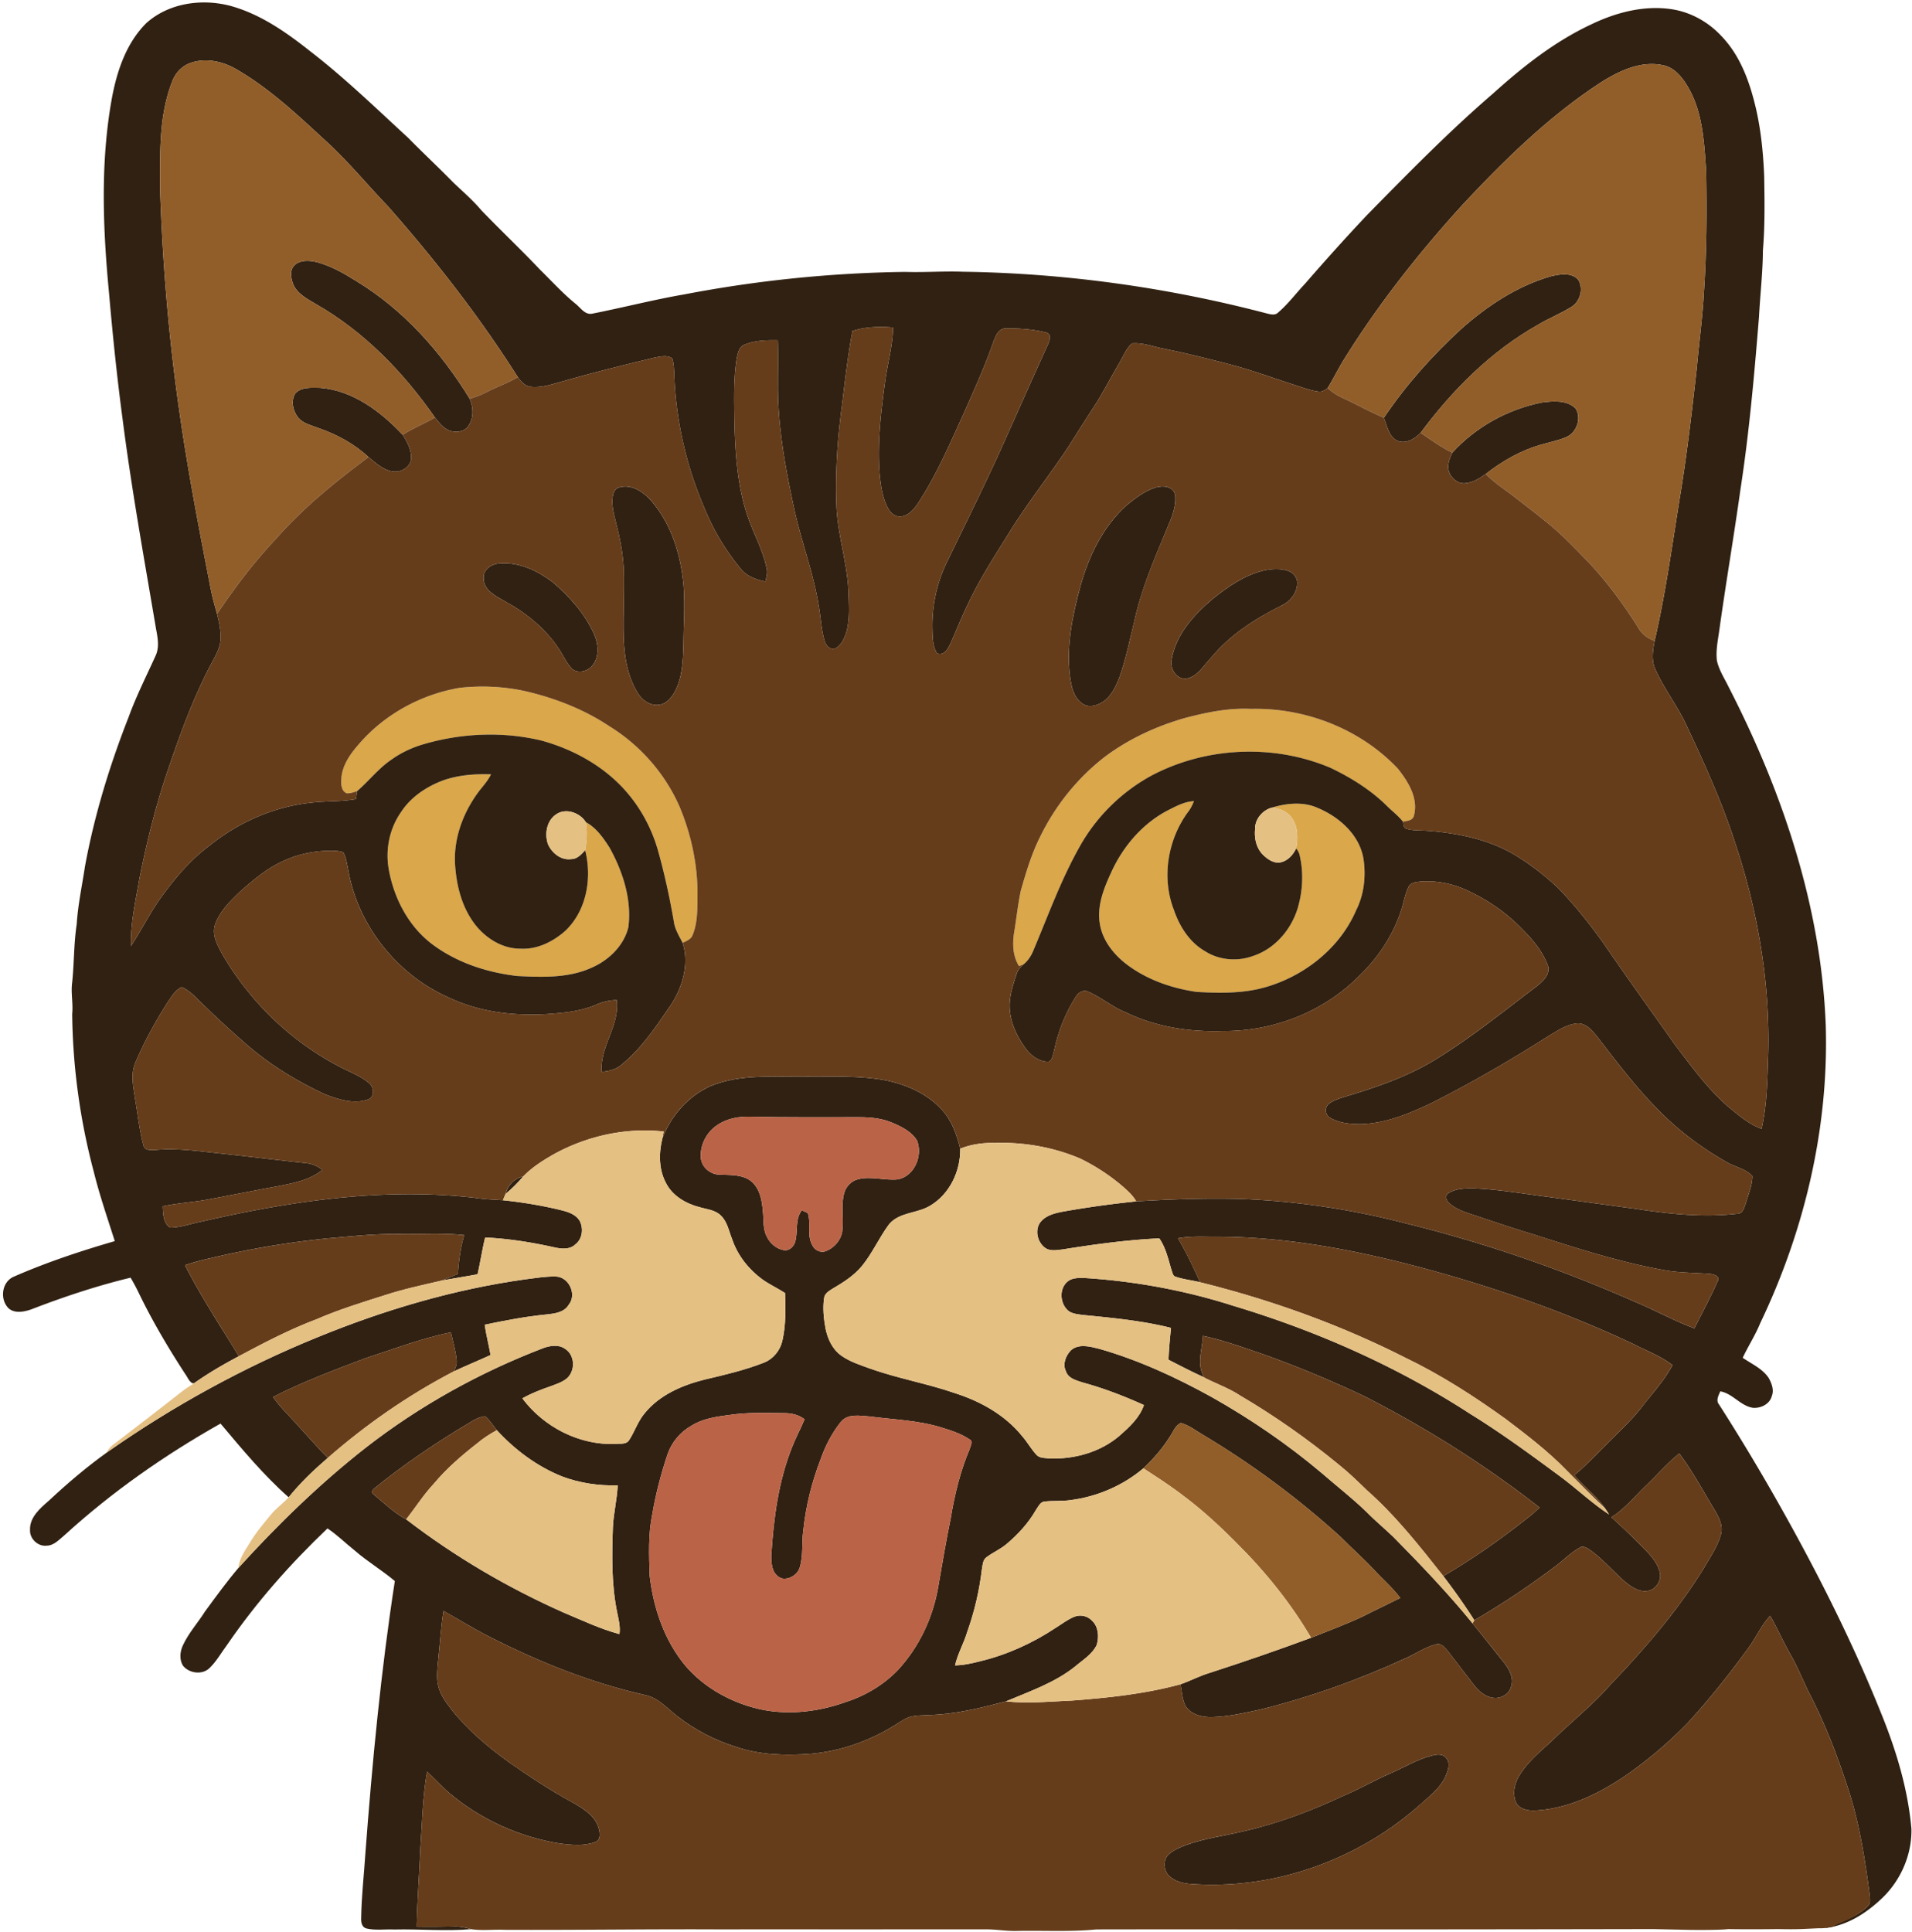 <svg width="1452" height="1467" fill="none" xmlns="http://www.w3.org/2000/svg"><path d="M272.787 564.787c19.426-22.44 46.973-37.44 76.16-42.44 16.68-1.88 33.72-1.067 50.12 2.546 22.6 5.28 44.613 13.814 63.96 26.774 23.373 14.506 42.333 36.106 53.24 61.4 9.04 21.733 13.893 45.346 13.4 68.92-.08 9.413-.054 19.186-3.694 28.026-1.186 3.307-4.72 4.534-7.573 5.987-2.36-4.653-5.147-9.173-6.36-14.32-3.093-18.187-6.933-36.267-11.867-54.067-4.386-16.346-12.2-31.733-23.093-44.706-16.787-20.187-40.72-33.614-65.813-40.52-28.787-6.907-59.267-5.76-87.72 2.213-9.16 2.493-17.974 6.373-25.747 11.88-10.093 6.667-17.507 16.427-26.587 24.28-2.493.84-5.066 1.68-7.733 1.667-4.467-1.64-4.507-7.16-4.24-11.107.6-10.333 6.96-19.027 13.547-26.533Zm628.146-19.814c16-4.146 32.44-7.453 49.067-6.653 41.24-1 83.19 15.24 111.6 45.413 7.77 9.787 15.59 22.347 12.24 35.347-.72 4.053-5.2 4.253-8.4 4.893-3.33-4.24-7.6-7.573-11.48-11.266-12.44-12.534-27.67-22.014-43.51-29.614-43.197-18.333-94.597-16.053-136.077 5.92-22.666 12.347-41.76 31.16-54.346 53.707-14.28 25.253-24.107 52.653-35.374 79.293-1.626 3.854-3.92 7.467-7.186 10.147-.894.373-2.667 1.133-3.56 1.52-4.84-7.733-5.12-17.12-3.68-25.88 1.693-10.467 2.84-21.04 5.013-31.427 3.987-13.986 8.147-28.026 14.733-41.053 11.574-23.773 28.627-44.947 49.64-61.027 18.32-13.586 39.4-23.2 61.32-29.32Z" fill="#DAA74A"/><path d="M336.52 592.613c11.627-4.093 24.107-5.013 36.347-4.586-2.067 4.213-5.067 7.84-8.04 11.44-12.307 15.8-20.214 35.653-19.294 55.88.894 16.76 5.16 34.013 15.787 47.373 8.227 10.2 20.573 17.773 33.973 17.693 12.707.707 24.867-5.373 34.134-13.68 16.106-15.373 20.32-40.093 14.933-61.093 1.32-7.04 1.693-14.267.48-21.36 7.973 4.307 13.347 12 18.107 19.467 10.093 18.24 16.92 39.36 14.24 60.386-3.414 14-14.907 25.08-27.854 30.694-17.68 8.066-37.56 7.24-56.493 6.333-22.373-2.6-44.64-9.707-63.027-22.987-19.04-13.586-30.693-35.68-34.64-58.4-2.573-14.933.68-30.733 9.427-43.146 7.44-11.44 19.307-19.294 31.92-24.014Zm552.52 21.667c5.547-2.827 11.32-5.613 17.667-5.907-1.174 2.96-2.614 5.84-4.614 8.374-15.386 21.093-20.12 49.906-10.533 74.413 4.293 12.48 11.8 24.373 23.467 31.093 10.653 6.84 24.386 8.067 36.24 3.787 16.293-5.187 28.666-19.307 33.893-35.32 4.227-13.507 5-28.16 1.667-41.96-.507-1.68-1.44-3.187-2.467-4.587 1.427-8.173 1.467-17.64-4.293-24.24-3.414-4.28-8.867-6.026-14.107-6.666 11.333-3.427 24.027-4.68 35.08.4 16.29 6.893 31.56 20.52 34.44 38.746 1.92 13.027.41 26.8-5.53 38.654-12.3 28.746-39.07 49.92-68.763 58.52-16.974 4.933-34.894 4.586-52.374 3.64-19.266-2.787-38.4-9.454-53.92-21.467-9.493-7.48-17.493-17.653-19.586-29.827-2.48-13.72 2.88-27.213 8.546-39.44 9.24-20.386 24.84-38.373 45.187-48.213Z" fill="#DAA74A"/><path d="M111.013 17.653C128.133 2.16 153.547-1.32 175.347 4.56c22.6 6.293 42.146 20.013 60.306 34.426 26.227 20.227 50 43.32 74.334 65.694 11.226 11.453 22.986 22.346 34.173 33.84 7.28 6.933 14.947 13.506 21.44 21.226 14.6 15.174 29.933 29.627 44.4 44.92 8.987 8.8 17.453 18.187 27.24 26.134 3.773 3.04 7.147 8.653 12.76 7.333 23.253-4.573 46.253-10.547 69.627-14.573a955.907 955.907 0 0 1 167.72-17.08c14.666.493 29.32-.68 43.986-.12 77.84 1.106 155.52 11.933 230.8 31.693 2.8.667 6.187 1.627 8.507-.733 7.667-6.547 13.68-14.76 20.6-22.054 15.48-17.84 31.24-35.413 47.48-52.56 30.85-31.373 61.68-62.88 95.04-91.613 22.56-20.333 46.72-39.493 74.37-52.44 18.79-9.107 40.1-14.76 61.06-11.693 14.58 2.146 28.09 9.653 38.08 20.44 14.68 15.2 21.8 35.76 26.44 55.946 3.74 16.64 5.36 33.654 6.05 50.654.28 18.68.6 37.386-.97 56.013-.11 16.92-2.1 33.72-2.98 50.6-3.56 43.88-7.41 87.787-14.13 131.333-4.93 35.267-10.96 70.36-15.88 105.64-1.07 7.987-2.93 16.04-1.95 24.134 1.62 7.253 5.82 13.56 9.02 20.173 40.77 79.413 70.05 166.347 73.61 256.12 2.47 78.173-16.04 156.333-49.72 226.707-3.71 9.15-9.15 17.43-13.32 26.35 6.8 4.68 14.93 8.18 19.68 15.25 2.29 4.11 4.28 9.21 2.37 13.87-1.54 6.08-8.3 9.3-14.17 8.88-9.59-1.4-15.44-10.9-24.92-12.52-1.29 3.17-3.52 6.85-.92 10.01 18.19 28.4 35.43 57.43 51.79 86.92 26.82 48.33 51.49 97.95 72.01 149.32 11.04 27.47 19.63 56.19 22.27 85.79.49 20-8.3 39.8-22.87 53.4-11.41 10.77-25.39 19.73-41.2 21.92-1.99-.23-3.95-.47-5.89-.72 13.17-2.24 26.82-6.08 36.7-15.6 2.47-2.11 1.78-5.6 1.62-8.43-3.47-26.32-7.48-52.72-15.52-78.09-8.28-25.71-17.78-51.15-30.31-75.12-4.84-9.87-8.92-20.12-14.4-29.67-5.55-9.55-9.84-19.76-15.43-29.28-7.01 7.55-10.97 17.23-17.22 25.35-14.12 19.42-29.16 38.22-45.36 55.98-14.31 14.7-30.03 28.07-46.87 39.79-20.56 13.99-43.96 25.49-69.2 26.71-5.27.22-11.72-.9-14.31-6.1-2.69-6.28-1.3-13.68 2-19.46 6.16-10.8 15.95-18.72 24.95-27.03 14.8-14.55 31.24-27.41 44.89-43.09 26.03-27.22 50.8-55.92 70.63-88.04 4.75-8.31 10.44-16.32 13.07-25.62 2.05-6.89-1.56-13.56-4.99-19.29-8.64-14.28-16.56-29.07-26.56-42.47-9.08 7.16-16.55 16.03-24.89 23.99-8.76 8.29-16.38 17.97-26.71 24.44 9.13 8.23 18.01 16.76 26.59 25.6 4.38 4.77 8.84 10.04 10.25 16.55 1.35 6.24-3.27 13.09-9.68 13.84-6.53.82-12.27-3.36-17.05-7.24-9.02-7.88-16.76-17.22-26.6-24.11-2.27-1.52-5.22-3.23-7.8-1.4-6.96 3.87-12.44 9.81-18.87 14.45-19.49 14.67-39.81 28.24-60.91 40.51-7.33-11.53-15.24-22.69-23.54-33.53 23.64-13.79 46-29.63 67.32-46.76 1.98-1.7 3.85-3.54 5.8-5.28-41.52-32.51-86.4-60.72-133.36-84.68-24.92-11.75-50.39-22.4-76.323-31.66-15.174-5.2-30.32-10.68-46.027-14.05-.44 10.41-5.08 21.79 1.053 31.37-.506-.17-1.52-.54-2.013-.72-8.507-3.92-16.813-8.22-25.133-12.5.306-8.1 1.053-16.14 1.893-24.18-21.96-5.53-44.613-7.61-67.093-9.837-4.267-.64-9.294-.893-12.24-4.493-5.04-5.627-5.347-15.64.626-20.72 3.854-3.36 9.32-2.88 14.067-2.787 37.947 2.48 75.613 9.427 111.853 21.027 63.467 19.07 124.717 46.17 180.347 82.32 23.64 14.59 46.04 31.08 68.37 47.57 12.46 9.28 23.76 20.08 36.78 28.6-1.08-1.64-2.11-3.28-3.24-4.84-6.42-9.5-16.03-16.16-23.18-25.05 8.94-7.21 16.66-15.72 24.86-23.72 8.96-9.27 18.65-17.89 26.53-28.15 7.97-10.34 17.01-20 23.15-31.64-8.63-6.69-18.92-10.58-28.58-15.5-51.18-24.297-104.86-43.07-159.53-57.844-50.88-13.746-103.133-23.84-156-24.186-10.493.173-21.067-.747-31.44 1.213 6.293 10.76 11.693 21.987 16.773 33.373-6.106-1.546-12.466-2.106-18.426-4.173-2.134-.44-2.387-2.787-3.054-4.453-2.56-8.4-4.36-17.347-9.466-24.694-24.574 1.16-49.027 4.48-73.334 8.387-4.4.467-9.44 1.56-13.333-1.16-5.547-4-7.8-12.333-4.413-18.387 3.946-6.186 11.626-7.986 18.373-9.253a777.972 777.972 0 0 1 55.2-7.68c26.787-1.64 53.64-2.56 80.48-1.813 41.733 1.693 83.27 7.92 123.69 18.413 59.94 14.68 118.48 34.893 174.91 59.827 15.09 6.253 29.41 14.32 44.76 19.99 5.87-11.75 12.25-23.297 17.48-35.337 2.79-4.28-2.92-5.907-6.2-6.053-11.44-.92-22.99-.747-34.31-2.854-33.92-6.093-66.78-16.72-99.53-27.226-13.21-3.934-26.25-8.387-39.33-12.707-8.23-2.947-17.26-4.853-24.04-10.68-2.12-1.707-3.87-5.533-1.18-7.533 5.71-3.92 13.04-3.92 19.72-3.907 18.76.787 37.28 4.067 55.88 6.427 22.68 3.066 45.35 6.213 68.03 9.266 25.09 3.867 50.68 6.52 76.03 3.574 4.42.133 5.3-4.814 6.56-8.04 1.89-6.747 4.9-13.4 4.97-20.494-5.12-5.786-13.4-6.96-19.83-10.853-19.58-11.147-37.78-24.92-53.37-41.227-16.32-16.773-30.48-35.44-44.72-53.96-3.79-4.586-8.32-10.133-14.85-9.973-8.2.6-15.19 5.52-22.07 9.573-28.84 18.374-58.47 35.56-89.01 50.96-17.06 8.12-35.14 15.667-54.32 15.92-7.71-.08-15.87-.8-22.6-4.853-3.67-1.96-4.24-7.8-1-10.387 3.72-3.026 8.49-4.24 12.96-5.706 24.09-7.267 48.24-15.454 69.62-29 26.3-16.267 50.38-35.76 75-54.374 4.66-3.76 10.88-8.986 9-15.706-4.04-11.227-12-20.52-20.38-28.774-11.87-12.226-26.22-21.92-41.7-28.946-10.76-4.96-22.76-7.24-34.57-6.454-3.35.44-7.75.627-9.36 4.174-2.8 5.773-3.67 12.24-5.75 18.293-6.28 18.813-17.56 35.787-31.9 49.427-26.88 27.146-65.163 42-103.23 41.666-25.133.84-50.693-3.053-73.493-14.053-10.174-4.013-18.574-11.32-28.534-15.693-3.773-2.08-7.8.386-9.746 3.72-7.934 12.44-13.44 26.4-16.427 40.853-1.013 2.88-1.04 6.893-4.12 8.44-7.267.147-13.587-4.627-17.653-10.28-6.374-8.733-11.254-18.96-11.92-29.88-.614-8.973 2.36-17.653 5.08-26.067.88-3.2 3.12-5.706 5.56-7.826 3.266-2.68 5.56-6.294 7.186-10.147 11.267-26.64 21.094-54.04 35.374-79.293 12.586-22.547 31.68-41.36 54.346-53.707 41.48-21.973 92.88-24.253 136.077-5.92 15.84 7.6 31.07 17.08 43.51 29.613 3.88 3.694 8.15 7.027 11.48 11.267.53 1.853.2 4.64 2.49 5.347 5.08 1.573 10.51 1.146 15.76 1.546 23.83 1.734 48.08 6.72 68.6 19.507 11.27 7.093 21.9 15.293 31.51 24.507 12.27 12.76 23.33 26.626 33.64 41 17.79 26.106 36.31 51.693 54.55 77.48 12.58 16.533 24.88 33.626 40.69 47.28 7.77 6.306 15.49 13.133 25.08 16.533 4.25-18.48 4.35-37.587 5.07-56.453 1.4-54.267-7.76-108.494-24.88-159.92-10.18-31.854-24.14-62.267-38.36-92.454-6.82-13.746-16.2-26.08-22.47-40.093-3.17-6.813-1.96-14.507-.55-21.587 8.63-37.293 13.62-75.306 19.83-113.04 5.04-31.306 8.68-62.813 12.19-94.306 1.68-19.107 4.36-38.12 5.37-57.28 2.13-30.627 2.27-61.36 1.72-92.04-1.55-21.4-2.44-43.96-13.31-63.08-4.42-7.654-10.46-15.787-19.74-17.454-16.38-3.386-32.39 4.08-45.98 12.52-39.6 25.587-73.49 58.814-105.58 93.08-33.1 36.347-63.76 75.107-89.8 116.84-4.68 7.414-8.5 15.32-13.06 22.8-2 1.507-4.34 3.094-6.98 2.614-6.457-.814-12.537-3.294-18.71-5.214-15.453-4.973-30.72-10.6-46.413-14.84-17.494-4.6-35.04-9-52.774-12.586-7.826-1.507-15.586-4.614-23.666-3.92-4.48 3.893-6.574 9.68-9.56 14.653-5.734 9.88-11.08 19.973-16.974 29.747-7.386 11.32-14.613 22.733-21.84 34.146-14.826 22.4-31.64 43.44-45.68 66.36-10.813 17.387-22.013 34.64-30.666 53.254-4.907 10-8.934 20.4-13.534 30.533-1.693 3.227-4.106 7.827-8.453 7.04-1.933.053-2.253-2.44-3.027-3.733-1.76-5.107-1.733-10.614-1.88-15.96-.253-16.814 3.347-33.68 10.56-48.894 15.254-31.493 30.894-62.813 45.12-94.8 10.614-23.68 21.094-47.413 31.867-71.013 1.387-3.053 3.52-8.533-1.32-9.627-9.88-2.493-20.28-3.173-30.453-3.08-5.707-.08-7.814 5.907-9.494 10.294-6.24 18.013-14.133 35.386-21.826 52.8-10.987 24.053-21.387 48.546-36.054 70.64-3.066 4.333-7.253 8.986-12.973 9.08-4.56.16-7.907-3.614-9.707-7.387-3.946-8.08-5.013-17.187-5.84-26.027-1.706-23.146 1.16-46.293 4.254-69.2 1.88-13.653 5.76-27.053 6.026-40.906-10.346-.827-20.893-.574-30.853 2.626-3.52 18.574-5.613 37.374-7.907 56.134-3.533 26.026-5.333 52.346-4.173 78.613 1.227 21.107 7.987 41.467 9.027 62.587.266 10.12 1.146 20.48-1.307 30.426-1.533 4.907-3.6 10.427-8.293 13.134-4.254 2.066-7.747-2.414-8.667-6.107-2.44-8.6-2.707-17.627-4.333-26.373-4.04-25-13.254-48.747-18.587-73.44-6.76-31.2-12.613-62.907-12.307-94.947-.013-10.973.254-21.947-.106-32.92-8.454-.187-17.187.04-25.12 3.227-4.574 1.64-5.387 7.026-6.227 11.173-2.373 15.387-1.84 31.013-1.68 46.52.6 23.147 1.987 46.587 8.787 68.853 4.4 14.734 12.56 28.147 15.68 43.294.853 3.386-.147 6.813-.907 10.12-6.893-1.454-14-3.88-18.587-9.56-11.213-13.534-20.426-28.76-27.146-45.014C521.533 355 513.44 320.373 512.08 285.44c-.227-4.48-.213-9.067-1.6-13.374-4.013-2.653-9.08-1.28-13.467-.506-22.693 5.533-45.413 11.053-67.88 17.506-8.413 2.16-16.853 5.52-25.68 4.694-4.506-.347-7.72-3.934-10.2-7.36-29.186-46.067-62.853-89.214-98.92-130.08-16.12-16.774-30.853-34.907-48.2-50.454-20.666-19.093-41.466-38.586-65.893-52.84-10.347-6.266-23.413-9.32-35.147-5.4-6.933 2.294-12.24 8.04-14.573 14.894-10.08 26.12-8.92 54.653-8.933 82.146 1.946 57.08 6.773 114.08 15.026 170.6 6.414 44.387 14.934 88.427 23.52 132.44 1.227 6.254 3 12.36 4.68 18.507 1.534 6.04 2.867 12.227 2.747 18.507-.133 6.8-3.68 12.813-6.773 18.653C147.093 529 137.147 556.36 127.8 583.8c-9.373 27.213-16.267 55.213-21.933 83.413C103 684.16 99 701.093 99.453 718.4c8.414-12.694 15.054-26.507 24.187-38.747 10.053-13.733 21.253-26.827 34.933-37.08 22.147-17.947 49.254-30.04 77.694-33.013 11.333-1.387 22.826-.707 34.093-2.747.253-2.027.533-4.04.853-6.053 9.08-7.854 16.494-17.614 26.587-24.28 7.773-5.507 16.587-9.387 25.747-11.88 28.453-7.974 58.933-9.12 87.72-2.214 25.093 6.907 49.026 20.334 65.813 40.52 10.893 12.974 18.707 28.36 23.093 44.707 4.934 17.8 8.774 35.88 11.867 54.067 1.213 5.146 4 9.666 6.36 14.32 5.093 15.933 0 33.28-8.8 46.906-10.947 15.88-21.613 32.334-36.627 44.747-4.306 4.147-10.186 5.867-16.04 6.187-1.48-19.094 13.947-35.267 11.414-54.427a41.46 41.46 0 0 0-15.907 3.627c-11.693 5-24.507 6.12-37.04 7.026-25.587 1.547-51.947-1.666-75.213-12.88-39.174-17.426-68.814-55.16-75.907-97.506-.907-4.214-1.453-8.627-3.56-12.44-2.547-.974-5.293-1.134-7.973-1.214-12.894-.173-25.88 2.294-37.6 7.76-12.32 5.547-22.774 14.32-32.8 23.227-7.56 7.267-15.534 14.96-19.04 25.107-2.76 8.213 2.16 16.226 5.92 23.226 20.733 35.454 51.453 65.16 87.853 84.254 7.72 4.24 16.333 7.106 23.133 12.84 3.96 3.213 4.52 10.96-1.186 12.613-10.44 3.48-21.774-.093-31.654-3.827-22.226-10.293-43.413-23.226-61.76-39.533-10.933-9.467-21.52-19.333-31.906-29.4-4.894-4.627-9.387-10.093-15.76-12.72-5.147 2.347-7.894 7.653-11.027 12.067-9.133 14.453-17.44 29.493-24.107 45.24-3.853 8.84-1.52 18.586-.226 27.706 2.04 11.734 3.28 23.68 6.373 35.187.8 4.307 5.893 3.413 9.147 3.467 17.106-1.574 34.133 1.173 51.106 2.88 20.76 2.24 41.467 4.8 62.214 7.04 4.88.346 9.533 2.066 13.293 5.226-9.053 7.56-20.907 9.814-32.147 12.094-17.946 3.306-35.853 6.853-53.8 10.213-11.68 2.253-23.613 2.827-35.24 5.32.374 5.627.32 12.733 5.614 16.2 8.146 0 15.906-3.08 23.853-4.547 67.587-15.573 137.507-25.986 206.893-18.146 7.294 1.146 14.667 1.44 22.027 1.893 14.96 1.6 29.853 4.027 44.467 7.627 5.346 1.32 11.306 3.32 14.08 8.52 2.693 5.706 1.72 13.44-3.56 17.386-4 3.934-10.027 3.494-15.094 2.44-17.56-3.933-35.413-6.826-53.4-7.666-2.226 9.24-3.626 18.653-5.76 27.92-9.16 1.746-18.373 3.106-27.52 4.866 4.24-1.586 8.36-3.453 12.587-5.066.693-9.974 2-19.92 4.813-29.534-15.88-1.693-31.92-.693-47.866-.8-18.787-.386-37.494 1.68-56.187 3.307-29.64 2.987-59.067 8-88.053 14.88-6.747 1.467-13.427 3.227-19.947 5.493 12.133 23.88 26.973 46.244 40.893 69.094-11.706 6.2-23.2 12.87-34.026 20.52l-1.32-.05c-2.627-1.59-3.627-4.63-5.374-6.99-12.973-19.93-25.106-40.43-35.426-61.854a152.613 152.613 0 0 0-6.054-11.28c-25.72 6.2-50.893 14.587-75.546 24.12-5.414 1.814-12.4 3.267-17.12-.866-6.88-6.867-5.2-20.227 4.146-24.08C35.44 958.56 61.2 950 87.173 942.466c-5.533-17.413-11.506-34.693-15.906-52.453-10.427-39.107-16-79.52-16.454-119.987.84-8.026-1.12-16.04 0-24.026 1.507-14.68 1.227-29.48 3.427-44.094.947-14.8 4.067-29.293 6.28-43.92 7.133-38.866 18.76-76.8 33.187-113.546 5.866-16.134 13.666-31.44 20.706-47.054 3.16-7.533.68-15.653-.506-23.306-8.787-51.827-18.134-103.587-24.8-155.747-4.254-31.853-7.534-63.84-10.32-95.853-4.64-48.827-6.64-98.48 2.013-147 3.8-20.934 10.827-42.454 26.213-57.827Zm225.507 574.96c-12.613 4.72-24.48 12.573-31.92 24.013-8.747 12.414-12 28.214-9.427 43.147 3.947 22.72 15.6 44.813 34.64 58.4 18.387 13.28 40.654 20.387 63.027 22.987 18.933.906 38.813 1.733 56.493-6.334 12.947-5.613 24.44-16.693 27.854-30.693 2.68-21.027-4.147-42.147-14.24-60.387-4.76-7.466-10.134-15.16-18.107-19.466-4.387-7.094-15.16-10.987-22.453-5.88-7.254 4.733-9.014 15.026-6.174 22.786 2.987 6.694 9.987 12.294 17.654 11.16 4.52.04 7.68-3.68 10.493-6.706 5.387 21 1.173 45.72-14.933 61.093-9.267 8.307-21.427 14.387-34.134 13.68-13.4.08-25.746-7.493-33.973-17.693-10.627-13.36-14.893-30.614-15.787-47.374-.92-20.226 6.987-40.08 19.294-55.88 2.973-3.6 5.973-7.226 8.04-11.44-12.24-.426-24.72.494-36.347 4.587Zm552.52 21.667c-20.347 9.84-35.947 27.826-45.187 48.213-5.666 12.227-11.026 25.72-8.546 39.44 2.093 12.173 10.093 22.347 19.586 29.827 15.52 12.013 34.654 18.68 53.92 21.466 17.48.947 35.4 1.294 52.374-3.64 29.693-8.6 56.463-29.773 68.763-58.52 5.94-11.853 7.45-25.626 5.53-38.653-2.88-18.227-18.15-31.853-34.44-38.747-11.053-5.08-23.747-3.826-35.08-.4-7.267 1.947-13.16 8.947-12.853 16.64-.627 6.827.973 14.08 5.906 19.08 3.694 3.654 8.947 7.294 14.4 5.6 5.107-1.453 8.734-5.773 10.947-10.413 1.027 1.4 1.96 2.907 2.467 4.587 3.333 13.8 2.56 28.453-1.667 41.96-5.227 16.013-17.6 30.133-33.893 35.32-11.854 4.28-25.587 3.053-36.24-3.787-11.667-6.72-19.174-18.613-23.467-31.093-9.587-24.507-4.853-53.32 10.533-74.414 2-2.533 3.44-5.413 4.614-8.373-6.347.293-12.12 3.08-17.667 5.907Z" fill="#302112"/><path d="M223.88 201.213c4.64-4.067 11.44-3.453 17.013-2.08 10.654 2.947 20.36 8.467 29.654 14.307 35.853 21.693 64.386 53.88 86.133 89.36 2.853 6.573 3.227 14.746-1.12 20.786-3.133 4.52-9.573 5.134-14.4 3.347-4.64-1.933-7.8-6.067-10.84-9.88-23.96-34.387-53.867-65.36-90.507-86.2-6.773-3.973-14.626-8.053-17.506-15.88-1.454-4.413-2.32-10.32 1.573-13.76Zm953.89 8.6c6.68-1.56 15.36-3.16 20.64 2.44 4.38 6.693 1.6 16.853-5.22 20.893-8.08 5.04-17.04 8.507-25.19 13.44-35.61 20-65 49.494-89.19 82.094-4.6 4.8-11.88 9.16-18.48 5.613-5.88-3.613-7.09-11.093-9.36-17.08 16.7-24.813 36.76-47.28 58.79-67.467 19.75-17.533 42.44-32.56 68.01-39.933Zm-953.597 89.08c4.56-5.28 12.467-4.387 18.76-4.387 25.054 1.907 46.214 18.014 62.88 35.694 3.454 5.413 6.747 11.56 6.414 18.173-.72 6.613-7.947 10.68-14.174 9.627-7.24-1.134-12.746-6.48-18.2-10.934-10.866-10.133-24.226-17.266-38.2-22.093-5.2-2.04-11.186-3.253-15.04-7.613-4.04-4.974-5.986-12.747-2.44-18.467Zm946.787 6.733c8.48-1.08 18.91-2 25.52 4.507 4.81 7.213.85 18.547-7.11 21.8-6.25 2.76-13.05 3.867-19.54 5.867-15.22 4.333-29.1 12.413-41.52 22.066-4.7 3.36-9.87 6.667-15.78 7.08-5.52.52-10.4-3.8-12.16-8.746-1.58-4.907.4-10.054 2.54-14.467 17.84-19.533 42.14-32.947 68.05-38.107Zm-701.787 64.84c9.894-3.666 19.72 3.187 25.907 10.427 15.027 17.693 21.973 40.947 24.013 63.733 1.214 15.12.014 30.267-.133 45.4-.28 12.067-.787 24.72-6.733 35.56-2.6 4.84-7.014 9.64-12.92 9.694-6.254.346-11.8-3.84-14.934-8.974-7.933-12.8-10.36-28.146-10.773-42.973-.413-16.013.493-32.013.173-48.027-.213-12.813-2.626-25.48-5.826-37.84-1.6-6.626-3.614-13.426-2.667-20.306.413-2.574 1.4-5.467 3.893-6.694Zm407.92-.133c4.374-1.24 9.947-1.693 13.427 1.84 2.267 2.16 2.08 5.56 2 8.44-.48 8.253-4.32 15.733-7.36 23.267-9.227 22.24-18.813 44.56-23.827 68.226-3.493 14.08-6.346 28.36-11.186 42.067-2.987 7.707-6.894 16.133-14.734 19.973-4.16 2.187-9.613 3.094-13.6.014-6.466-4.507-8.2-12.814-9.16-20.147-3.08-23.36 1.867-46.88 7.974-69.347 6.413-22.72 17.16-45.08 35-61.026 6.52-5.307 13.413-10.587 21.466-13.307ZM379.88 427.88c14.467-1.107 28.28 5.533 39.587 14 12.866 10.84 24.346 23.826 31.466 39.186 3.374 7.414 4.494 17-.706 23.854-3.36 4.733-10.867 6.92-15.64 3.133-4.374-4.347-6.707-10.213-10.094-15.267-10.186-15.453-24.92-27.413-41.093-36.186-6.76-3.974-15.947-8.134-16.093-17.267-.64-6.987 6.306-11.387 12.573-11.453Zm579.92 5.346c6.107-1.306 12.707-1.76 18.68.4 3.947 1.44 6.987 5.374 6.64 9.694-.4 7.24-5.48 13.613-11.96 16.546-19.987 9.92-39.28 22.307-53.573 39.707-5.68 5.853-10.174 14.493-19 15.773-7.534.44-12.32-7.893-10.827-14.666 3.293-18.76 16.693-33.56 30.72-45.534 11.707-9.426 24.467-18.4 39.32-21.92ZM539.387 824.84c23.173-9.667 48.813-6.814 73.28-7.32 20.106.08 40.44-.814 60.306 2.92 15.88 3.373 31.654 10.333 42.627 22.626 7.307 8.16 11.027 18.774 13.6 29.24.293 16.934-8.04 34.534-22.88 43.28-9.84 5.987-23.453 4.774-31.227 14.187-7.466 10.094-12.546 21.787-20.493 31.547-5.92 7.146-13.773 12.267-21.72 16.88-2.973 1.907-6.787 3.853-7.08 7.84-1.067 7.387-.267 14.91 1.013 22.23 1.534 8 5.12 16.12 11.894 21.02 6.613 4.76 14.493 7.22 22.066 9.98 21.24 7.53 43.56 11.38 64.84 18.78 19.227 6.19 37.72 16.54 50.56 32.44 3.987 4.51 6.88 9.9 10.987 14.31 2.387 2.55 6.2 2.25 9.387 2.67 19.133.81 38.96-4.63 53.666-17.23 7.427-6.57 15.214-13.63 18.507-23.28-15.107-6.87-30.667-12.83-46.68-17.2-4.813-1.57-10.893-3.09-12.6-8.57-2.653-5.42-.013-11.86 3.907-15.88 5.893-5.14 14.413-2.8 21.226-1.12 30.014 8.54 58.534 21.73 85.787 36.8 29.533 16.65 57.64 35.89 83.56 57.76 11.17 9.72 22.88 18.81 33.55 29.09 6.61 6.75 13.89 12.77 20.7 19.31 20.83 21.1 41.35 42.58 60.11 65.57 8.03 10.08 16.21 20.04 24.17 30.19 3.86 4.94 7.22 11.4 5.11 17.81-1.48 5.75-7.63 9.28-13.36 8.57-6.28-.65-11.23-5.13-14.95-9.89-6.62-8.51-13.1-17.11-19.69-25.63-2.33-2.7-5.25-6.58-9.33-5.06-7.88 2.04-14.67 6.81-22.02 10.14-35.82 16.51-73.117 29.91-111.423 39.39-11.92 2.55-23.907 5.31-36.134 5.67-7.44.25-15.866-1.74-20.266-8.24-2.667-5.14-2.774-11.11-3.894-16.68 7.454-2.54 14.4-6.36 21.974-8.6 25.92-8.38 51.666-17.24 77.213-26.71 12.95-5.23 26.09-10.01 38.75-15.95 9.57-4.9 19.34-9.44 28.97-14.26-5.95-8.04-13.68-14.48-20.35-21.87-7.97-8.48-16.73-16.15-24.88-24.45-32.237-29.32-67.41-55.42-104.85-77.74-5.413-3.12-10.44-7.26-16.573-8.85-4.574 2.01-6.107 7.51-8.92 11.32-5.44 8.52-12.2 16.17-19.52 23.12-15.507 13.05-34.734 21.39-54.814 24.05-6.72 1.08-13.56.4-20.293 1.16-3.413.38-4.787 4.04-6.547 6.48-5.693 9.9-13.493 18.43-22.2 25.75-4.68 3.99-10.426 6.39-15.306 10.08-2.8 1.99-2.88 5.71-3.44 8.79-1.934 16.34-5.667 32.49-11.214 48-2.573 8.64-7.24 16.5-9.213 25.34 6.533-.13 12.907-1.57 19.2-3.18 20.347-4.91 39.667-13.7 57.08-25.24 4.72-2.9 9.107-6.43 14.28-8.5 4.56-1.93 10.12-.65 13.48 2.99 4.907 4.6 5.4 12.21 3.573 18.33-3.453 7.27-10.706 11.52-16.626 16.58-15.454 12.3-34.334 18.72-52.294 26.32-16.853 4.36-33.826 8.73-51.253 9.98-6.24.58-12.533.32-18.747 1.19-5.48.65-9.946 4.12-14.48 6.96-19.306 11.96-41.28 19.79-63.96 21.71-18.986 1.4-38.52.92-56.68-5.31-16.12-5.03-31.333-12.97-44.64-23.36-7.586-5.88-14.24-13.85-24.066-15.91-41.24-9.34-80.787-25.13-118.4-44.3-11.934-6.02-23.267-13.11-34.934-19.62-1.933 11.95-2.6 24.04-3.933 36.07-.587 6.96-1.693 14.08-.053 21 1.52 6.51 5.586 12 9.56 17.24 12.253 15.73 27.68 28.64 43.733 40.32 15.547 10.91 31.44 21.39 48.12 30.51 8.187 4.66 17.56 9.96 20.347 19.66 1.04 3.55 1.853 9.14-2.574 10.71-8.466 3.16-17.826 2.2-26.626 1.15-30.827-4.96-60.36-18.27-84.24-38.44-5.92-5.08-11.067-10.98-16.84-16.22-3.387 19.15-3.64 38.67-5.08 58.03-.747 19.92-2.467 39.81-2.8 59.76 9.413.17 18.826.08 28.226-.12 4.427-.21 8.8.67 13.014 2-19.387 1.65-38.894-.2-58.334.24-6.986-.32-14.146.84-20.986-.77-3.494-.84-4.2-4.62-4.054-7.66.2-16.53 2.147-32.96 3.2-49.44 5.2-69.12 11.787-138.21 22.36-206.74-9.786-8.27-20.88-14.82-30.533-23.24-6.933-5.5-13.213-11.83-20.613-16.72-28.134 26.81-54.027 56.05-76.027 88.12-4.56 6.06-8.227 12.9-13.787 18.16-5.6 5.1-15.226 3.74-19.88-1.98-2.906-4.56-2.36-10.62-.173-15.38 4.307-9.42 11.387-17.14 16.867-25.84 8.186-11.19 16.36-22.46 25.333-33.03 29.853-32.89 61.827-64.05 96.853-91.45 40.867-31.8 86.64-57.15 134.974-75.63 5.16-1.79 11.413-2.77 16.173.61 7.627 4.62 8.04 16.63 1.573 22.4-3.64 3.07-8.306 4.47-12.68 6.15-7.293 2.52-14.506 5.31-21.24 9.11 16.307 21.84 43.32 35.7 70.734 34.61 3.426-.43 8.053.61 10.266-2.77 4.307-6.52 6.654-14.23 11.72-20.3 11.374-14.2 28.907-21.66 46.16-25.92 15.04-3.53 30.147-7.08 44.574-12.73 7.133-2.84 12.466-9.4 14.053-16.89 2.64-11.79 2.413-24.004 1.987-35.99-5.614-3.587-11.68-6.44-17.134-10.254-10.373-7.613-18.8-18.146-22.973-30.4-2.507-6.146-3.613-13.293-8.56-18.093-4.213-4.307-10.547-4.773-16.013-6.373-10.454-2.654-20.894-8.627-25.827-18.587-5.467-10.333-5.413-22.693-2.613-33.787 6.493-17.106 19.56-31.96 36.32-39.546Zm4.706 29.92c-7.8 5.453-12.653 15.106-11.866 24.64.653 6.906 7.053 12.346 13.866 12.56 8.347.466 17.76-.4 24.667 5.293 6.227 5.453 7.92 14.16 8.507 22.04.866 6.56-.187 13.627 3.013 19.693 2.44 5.28 7.467 9.494 13.28 10.4 4.093.494 7.52-3.039 8.427-6.773 2.066-7.8-.347-16.68 4.933-23.52 1.52.653 3.093 1.267 4.547 2.12 2.68 7.893-.934 17 3.48 24.467 1.72 3.706 6.266 5.933 10.2 4.413 6.266-2.44 11.32-8.107 12.453-14.8 1.387-9.573-1.16-19.467 1.387-28.907 1.306-5.173 5.32-9.573 10.56-10.866 10.04-2.6 20.306 1.12 30.426.066 12.587-2.586 18.894-18 14.494-29.413-4.08-6.8-11.56-10.493-18.6-13.493-7.92-3.494-16.654-4.267-25.2-4.32-27.56-.014-55.12.24-82.667-.387-9.027-.32-18.453 1.413-25.907 6.787Zm10.067 219.68c-9.947 1.29-20.28 2.67-28.947 8.11-8.466 4.74-15.106 12.52-18.253 21.72-5.027 14.9-8.973 30.2-11.627 45.72-3.146 15.34-2.466 31.12-1.946 46.68 2.853 24.52 11.106 49.02 27.053 68.2 13.493 15.77 32.227 26.57 52.16 31.96 22.427 6.05 46.493 3.72 68.28-3.86 15.293-4.77 29.653-13.02 40.813-24.6 16.387-17.56 26.96-40.2 30.907-63.82 2.947-17.3 5.933-34.59 9.44-51.79 2.92-17.92 7.28-35.69 14.387-52.45.493-2.3 2.906-5.86-.08-7.26-6.507-4.45-14.134-6.82-21.587-9.13-17.52-5.4-35.973-5.91-54.027-8.27-7.4-.53-16.946-2.5-22.253 4.15-6.813 8.51-11.853 18.37-15.427 28.65-6.613 17.18-11.066 35.19-13 53.51-1.346 9.33.094 19.01-2.653 28.13-1.627 5.46-7.36 9.28-13 8.62-3.933-.75-6.76-4.36-7.707-8.08-1.933-6.79-.44-13.83-.133-20.71 2.267-27.51 7.133-55.24 19.053-80.36 1.907-3.88 3.747-7.81 5.414-11.81-4.48-3.43-10.054-4.75-15.6-4.66-13.76-.2-27.614-.69-41.267 1.35Zm-203.587 9.48c-22.906 13.97-45.133 29.12-65.973 46.05-1.693 1.02-3.133 3.55-.84 4.84 7.987 6.6 15.467 14.03 24.693 18.92 36.96 28.43 77.48 52.15 120.08 71.03 13.8 5.75 27.414 12.27 41.894 16.13.826-5.78-.734-11.44-1.867-17.05-4.253-21.11-3.88-42.76-3.12-64.17.507-10.67 3.147-21.1 3.667-31.72-14.347.36-28.84-1.7-42.294-6.79-18.973-7.59-35.733-20.15-49.52-35.12-2.853-3.64-5.386-7.61-8.933-10.61-6.68.74-12.04 5.37-17.787 8.49Zm33.4-177.32c1.6-6.494 6.6-11.907 13.294-13.134-4.094 4.707-8.467 9.16-13.294 13.134Z" fill="#302112"/><path d="M399.24 971.44c7.587-.92 15.187-2.28 22.84-2.08 9.96.28 16.213 13.587 9.853 21.387-3.56 6-10.946 6.773-17.2 7.453-15.706 1.533-31.213 4.55-46.653 7.75 1.133 7.73 3.093 15.3 4.44 23.01-9.253 4.27-18.693 8.09-27.893 12.45 1.333-2.57 2.48-5.41 2.16-8.36-.654-7.26-2.827-14.28-4.347-21.38-22.4 4.64-43.867 12.86-65.587 19.93-23.52 8.92-47.16 17.77-69.586 29.23 3.333 4.57 6.973 8.92 10.946 12.96 10.347 11 20.107 22.54 30.734 33.29-10.667 9.16-20.92 18.93-29.747 29.92-19.08-16.87-35.387-36.55-51.733-55.99-42.494 23.96-82.747 52.1-118.774 85.03-3.946 3.24-7.866 7.71-13.386 7.69-6.494.76-12.774-5.25-12.507-11.72-.493-9.65 7.533-16.6 14.2-22.34 14.253-13.34 29.147-26.03 45.053-37.35 49.52-34.65 102.827-63.93 158.814-86.75 50.826-20.837 103.906-36.543 158.373-44.13Zm688.57 361.64c3.51-.93 8.1-1.39 10.48 2.01 3.19 3.54 1.54 8.59.02 12.48-4.24 10.58-13.91 17.28-22.03 24.71-47.15 40.99-110.773 63.28-173.28 58.24-5.227-.56-10.613-2.03-14.64-5.56-4.88-4.13-5.533-12.85-.48-17.09 3.52-3.04 7.88-4.91 12.187-6.56 14.146-5.3 29.213-7.12 43.84-10.58 26.586-5.98 52.173-15.72 76.813-27.28 12-5.02 23.24-11.68 35.2-16.8 10.63-4.53 20.55-10.88 31.89-13.57Z" fill="#302112"/><path d="M145.093 47.627c11.734-3.92 24.8-.867 35.147 5.4 24.427 14.253 45.227 33.746 65.893 52.84 17.347 15.546 32.08 33.68 48.2 50.453 36.067 40.867 69.734 84.013 98.92 130.08-7.533 4.48-15.866 7.307-23.626 11.347a67.41 67.41 0 0 1-12.947 5.053c-21.747-35.48-50.28-67.667-86.133-89.36-9.294-5.84-19-11.36-29.654-14.307-5.573-1.373-12.373-1.986-17.013 2.08-3.893 3.44-3.027 9.347-1.573 13.76 2.88 7.827 10.733 11.907 17.506 15.88 36.64 20.84 66.547 51.814 90.507 86.2-8.013 4.667-16.693 8.107-24.507 13.147-16.666-17.68-37.826-33.787-62.88-35.693-6.293 0-14.2-.894-18.76 4.386-3.546 5.72-1.6 13.494 2.44 18.467 3.854 4.36 9.84 5.573 15.04 7.613 13.974 4.827 27.334 11.96 38.2 22.094-24.88 18.586-49.266 38.226-69.84 61.64-16.76 17.746-31.586 37.266-45.2 57.506-1.68-6.146-3.453-12.253-4.68-18.506-8.586-44.014-17.106-88.054-23.52-132.44-8.253-56.52-13.08-113.52-15.026-170.6.013-27.494-1.147-56.027 8.933-82.147 2.333-6.853 7.64-12.6 14.573-14.893Zm1071.557 14.36c13.59-8.44 29.6-15.907 45.98-12.52 9.28 1.666 15.32 9.8 19.74 17.453 10.87 19.12 11.76 41.68 13.31 63.08.55 30.68.41 61.413-1.72 92.04-1.01 19.16-3.69 38.173-5.37 57.28-3.51 31.493-7.15 63-12.19 94.307-6.21 37.733-11.2 75.746-19.83 113.04-5.08-1.734-9.57-4.947-12.24-9.667-11.13-17.773-23.62-34.72-37.98-50.027-10.32-10.56-20.46-21.413-32.04-30.613-8.11-6.6-16.39-12.973-24.66-19.36-7.2-5.613-15.05-10.453-21.34-17.133 12.42-9.654 26.3-17.734 41.52-22.067 6.49-2 13.29-3.107 19.54-5.867 7.96-3.253 11.92-14.586 7.11-21.8-6.61-6.506-17.04-5.586-25.52-4.506-25.91 5.16-50.21 18.573-68.05 38.106-8.58-4.12-16.24-9.786-24.1-15.053 24.19-32.6 53.58-62.093 89.19-82.093 8.15-4.934 17.11-8.4 25.19-13.44 6.82-4.04 9.6-14.2 5.22-20.894-5.28-5.6-13.96-4-20.64-2.44-25.57 7.374-48.26 22.4-68.01 39.934-22.03 20.186-42.09 42.653-58.79 67.466-10.84-4.44-20.98-10.333-31.64-15.173-4.08-1.827-7.8-4.36-11.12-7.333 4.56-7.48 8.38-15.387 13.06-22.8 26.04-41.734 56.7-80.494 89.8-116.84 32.09-34.267 65.98-67.494 105.58-93.08ZM887.827 1091.88c2.813-3.81 4.346-9.31 8.92-11.32 6.133 1.59 11.16 5.73 16.573 8.85 37.44 22.32 72.613 48.42 104.85 77.74 8.15 8.3 16.91 15.97 24.88 24.45 6.67 7.39 14.4 13.83 20.35 21.87-9.63 4.82-19.4 9.36-28.97 14.26-12.66 5.94-25.8 10.72-38.75 15.95-12.973-22.11-28.68-42.49-46.16-61.2-15.867-16.61-32.307-32.77-50.747-46.55-9.746-7.54-20.146-14.2-30.466-20.93 7.32-6.95 14.08-14.6 19.52-23.12Z" fill="#915E2A"/><path d="M647.36 251.307c9.96-3.2 20.507-3.454 30.853-2.627-.266 13.853-4.146 27.253-6.026 40.907-3.094 22.906-5.96 46.053-4.254 69.2.827 8.84 1.894 17.946 5.84 26.026 1.8 3.774 5.147 7.547 9.707 7.387 5.72-.093 9.907-4.747 12.973-9.08 14.667-22.093 25.067-46.587 36.054-70.64 7.693-17.413 15.586-34.787 21.826-52.8 1.68-4.387 3.787-10.373 9.494-10.293 10.173-.094 20.573.586 30.453 3.08 4.84 1.093 2.707 6.573 1.32 9.626-10.773 23.6-21.253 47.334-31.867 71.014-14.226 31.986-29.866 63.306-45.12 94.8-7.213 15.213-10.813 32.08-10.56 48.893.147 5.347.12 10.853 1.88 15.96.774 1.293 1.094 3.787 3.027 3.733 4.347.787 6.76-3.813 8.453-7.04 4.6-10.133 8.627-20.533 13.534-30.533 8.653-18.613 19.853-35.867 30.666-53.253 14.04-22.92 30.854-43.96 45.68-66.36 7.227-11.414 14.454-22.827 21.84-34.147 5.894-9.773 11.24-19.867 16.974-29.747 2.986-4.973 5.08-10.76 9.56-14.653 8.08-.693 15.84 2.413 23.666 3.92 17.734 3.587 35.28 7.987 52.774 12.587 15.693 4.24 30.96 9.866 46.413 14.84 6.173 1.92 12.253 4.4 18.71 5.213 2.64.48 4.98-1.107 6.98-2.613 3.32 2.973 7.04 5.506 11.12 7.333 10.66 4.84 20.8 10.733 31.64 15.173 2.27 5.987 3.48 13.467 9.36 17.08 6.6 3.547 13.88-.813 18.48-5.613 7.86 5.267 15.52 10.933 24.1 15.053-2.14 4.414-4.12 9.56-2.54 14.467 1.76 4.947 6.64 9.267 12.16 8.747 5.91-.414 11.08-3.72 15.78-7.08 6.29 6.68 14.14 11.52 21.34 17.133 8.27 6.387 16.55 12.76 24.66 19.36 11.58 9.2 21.72 20.053 32.04 30.613 14.36 15.307 26.85 32.254 37.98 50.027 2.67 4.72 7.16 7.933 12.24 9.667-1.41 7.08-2.62 14.773.55 21.586 6.27 14.014 15.65 26.347 22.47 40.094 14.22 30.186 28.18 60.6 38.36 92.453 17.12 51.427 26.28 105.653 24.88 159.92-.72 18.867-.82 37.973-5.07 56.453-9.59-3.4-17.31-10.226-25.08-16.533-15.81-13.653-28.11-30.747-40.69-47.28-18.24-25.787-36.76-51.373-54.55-77.48-10.31-14.373-21.37-28.24-33.64-41-9.61-9.213-20.24-17.413-31.51-24.507-20.52-12.786-44.77-17.773-68.6-19.506-5.25-.4-10.68.026-15.76-1.547-2.29-.707-1.96-3.493-2.49-5.347 3.2-.64 7.68-.84 8.4-4.893 3.35-13-4.47-25.56-12.24-35.347-28.41-30.173-70.36-46.413-111.6-45.413-16.627-.8-33.067 2.507-49.067 6.653-21.92 6.12-43 15.734-61.32 29.32-21.013 16.08-38.066 37.254-49.64 61.027-6.586 13.027-10.746 27.067-14.733 41.053-2.173 10.387-3.32 20.96-5.013 31.427-1.44 8.76-1.16 18.147 3.68 25.88.893-.387 2.666-1.147 3.56-1.52-2.44 2.12-4.68 4.627-5.56 7.827-2.72 8.413-5.694 17.093-5.08 26.066.666 10.92 5.546 21.147 11.92 29.88 4.066 5.654 10.386 10.427 17.653 10.28 3.08-1.546 3.107-5.56 4.12-8.44 2.987-14.453 8.493-28.413 16.427-40.853 1.946-3.333 5.973-5.8 9.746-3.72 9.96 4.373 18.36 11.68 28.534 15.693 22.8 11 48.36 14.894 73.493 14.054 38.067.333 76.35-14.52 103.23-41.667 14.34-13.64 25.62-30.613 31.9-49.427 2.08-6.053 2.95-12.52 5.75-18.293 1.61-3.547 6.01-3.733 9.36-4.173 11.81-.787 23.81 1.493 34.57 6.453 15.48 7.027 29.83 16.72 41.7 28.947 8.38 8.253 16.34 17.546 20.38 28.773 1.88 6.72-4.34 11.947-9 15.707-24.62 18.613-48.7 38.106-75 54.373-21.38 13.547-45.53 21.733-69.62 29-4.47 1.467-9.24 2.68-12.96 5.707-3.24 2.586-2.67 8.426 1 10.386 6.73 4.054 14.89 4.774 22.6 4.854 19.18-.254 37.26-7.8 54.32-15.92 30.54-15.4 60.17-32.587 89.01-50.96 6.88-4.054 13.87-8.974 22.07-9.574 6.53-.16 11.06 5.387 14.85 9.974 14.24 18.52 28.4 37.186 44.72 53.96 15.59 16.306 33.79 30.08 53.37 41.226 6.43 3.894 14.71 5.067 19.83 10.854-.07 7.093-3.08 13.746-4.97 20.493-1.26 3.227-2.14 8.173-6.56 8.04-25.35 2.947-50.94.293-76.03-3.573-22.68-3.054-45.35-6.2-68.03-9.267-18.6-2.36-37.12-5.64-55.88-6.427-6.68-.013-14.01-.013-19.72 3.907-2.69 2-.94 5.827 1.18 7.533 6.78 5.827 15.81 7.734 24.04 10.68 13.08 4.32 26.12 8.774 39.33 12.707 32.75 10.507 65.61 21.133 99.53 27.227 11.32 2.106 22.87 1.933 34.31 2.853 3.28.147 8.99 1.773 6.2 6.053-5.23 12.04-11.61 23.587-17.48 35.337-15.35-5.67-29.67-13.737-44.76-19.99-56.43-24.933-114.97-45.147-174.91-59.827-40.42-10.493-81.957-16.72-123.69-18.413-26.84-.747-53.693.173-80.48 1.813-2.747-4.813-6.973-8.48-11.107-12.053-9.6-8.107-20.24-15-31.533-20.493-20.413-8.654-42.76-12.547-64.893-11.827-8.907-.173-17.867 1.027-26.147 4.387-2.573-10.467-6.293-21.08-13.6-29.24-10.973-12.294-26.747-19.254-42.627-22.627-19.866-3.733-40.2-2.84-60.306-2.92-24.467.507-50.107-2.347-73.28 7.32-16.76 7.587-29.827 22.44-36.32 39.547.32-1.72.626-3.427.946-5.12-28.453-3.16-57.533 3.2-82.613 16.786-8.64 4.867-17.213 10.214-24.133 17.414-6.694 1.226-11.694 6.64-13.294 13.133-.693 1.6-1.36 3.2-2.053 4.813-7.36-.453-14.733-.746-22.027-1.893-69.386-7.84-139.306 2.573-206.893 18.147-7.947 1.466-15.707 4.546-23.853 4.546-5.294-3.466-5.24-10.573-5.614-16.2 11.627-2.493 23.56-3.066 35.24-5.32 17.947-3.36 35.854-6.906 53.8-10.213 11.24-2.28 23.094-4.533 32.147-12.093-3.76-3.16-8.413-4.88-13.293-5.227-20.747-2.24-41.454-4.8-62.214-7.04-16.973-1.707-34-4.453-51.106-2.88-3.254-.053-8.347.84-9.147-3.467-3.093-11.506-4.333-23.453-6.373-35.186-1.294-9.12-3.627-18.867.226-27.707 6.667-15.747 14.974-30.787 24.107-45.24 3.133-4.413 5.88-9.72 11.027-12.067 6.373 2.627 10.866 8.094 15.76 12.72 10.386 10.067 20.973 19.934 31.906 29.4 18.347 16.307 39.534 29.24 61.76 39.534 9.88 3.733 21.214 7.306 31.654 3.826 5.706-1.653 5.146-9.4 1.186-12.613-6.8-5.733-15.413-8.6-23.133-12.84-36.4-19.093-67.12-48.8-87.853-84.253-3.76-7-8.68-15.014-5.92-23.227 3.506-10.147 11.48-17.84 19.04-25.107 10.026-8.906 20.48-17.68 32.8-23.226 11.72-5.467 24.706-7.934 37.6-7.76 2.68.08 5.426.24 7.973 1.213 2.107 3.813 2.653 8.227 3.56 12.44 7.093 42.347 36.733 80.08 75.907 97.507 23.266 11.213 49.626 14.426 75.213 12.88 12.533-.907 25.347-2.027 37.04-7.027a41.479 41.479 0 0 1 15.907-3.627c2.533 19.16-12.894 35.334-11.414 54.427 5.854-.32 11.734-2.04 16.04-6.187 15.014-12.413 25.68-28.866 36.627-44.746 8.8-13.627 13.893-30.974 8.8-46.907 2.853-1.453 6.387-2.68 7.573-5.987 3.64-8.84 3.614-18.613 3.694-28.026.493-23.574-4.36-47.187-13.4-68.92-10.907-25.294-29.867-46.894-53.24-61.4-19.347-12.96-41.36-21.494-63.96-26.774-16.4-3.613-33.44-4.426-50.12-2.546-29.187 5-56.734 20-76.16 42.44-6.587 7.506-12.947 16.2-13.547 26.533-.267 3.947-.227 9.467 4.24 11.107 2.667.013 5.24-.827 7.733-1.667-.32 2.013-.6 4.027-.853 6.053-11.267 2.04-22.76 1.36-34.093 2.747-28.44 2.973-55.547 15.067-77.694 33.013-13.68 10.254-24.88 23.347-34.933 37.08-9.133 12.24-15.773 26.054-24.187 38.747-.453-17.307 3.547-34.24 6.414-51.187 5.666-28.2 12.56-56.2 21.933-83.413 9.347-27.44 19.293-54.8 32.987-80.427 3.093-5.84 6.64-11.853 6.773-18.653.12-6.28-1.213-12.467-2.747-18.507 13.614-20.24 28.44-39.76 45.2-57.506 20.574-23.414 44.96-43.054 69.84-61.64 5.454 4.453 10.96 9.8 18.2 10.933 6.227 1.053 13.454-3.013 14.174-9.627.333-6.613-2.96-12.76-6.414-18.173 7.814-5.04 16.494-8.48 24.507-13.147 3.04 3.814 6.2 7.947 10.84 9.88 4.827 1.787 11.267 1.174 14.4-3.346 4.347-6.04 3.973-14.214 1.12-20.787a67.41 67.41 0 0 0 12.947-5.053c7.76-4.04 16.093-6.867 23.626-11.347 2.48 3.427 5.694 7.013 10.2 7.36 8.827.827 17.267-2.533 25.68-4.693 22.467-6.454 45.187-11.974 67.88-17.507 4.387-.773 9.454-2.147 13.467.507 1.387 4.306 1.373 8.893 1.6 13.373 1.36 34.933 9.453 69.56 23.427 101.587 6.72 16.253 15.933 31.48 27.146 45.013 4.587 5.68 11.694 8.107 18.587 9.56.76-3.307 1.76-6.733.907-10.12-3.12-15.147-11.28-28.56-15.68-43.293-6.8-22.267-8.187-45.707-8.787-68.854-.16-15.506-.693-31.133 1.68-46.52.84-4.146 1.653-9.533 6.227-11.173 7.933-3.187 16.666-3.413 25.12-3.227.36 10.974.093 21.947.106 32.92-.306 32.04 5.547 63.747 12.307 94.947 5.333 24.693 14.547 48.44 18.587 73.44 1.626 8.747 1.893 17.773 4.333 26.373.92 3.694 4.413 8.174 8.667 6.107 4.693-2.707 6.76-8.227 8.293-13.133 2.453-9.947 1.573-20.307 1.307-30.427-1.04-21.12-7.8-41.48-9.027-62.587-1.16-26.266.64-52.586 4.173-78.613 2.294-18.76 4.387-37.56 7.907-56.133Zm-178.187 119.16c-2.493 1.226-3.48 4.12-3.893 6.693-.947 6.88 1.067 13.68 2.667 20.307 3.2 12.36 5.613 25.026 5.826 37.84.32 16.013-.586 32.013-.173 48.026.413 14.827 2.84 30.174 10.773 42.974 3.134 5.133 8.68 9.32 14.934 8.973 5.906-.053 10.32-4.853 12.92-9.693 5.946-10.84 6.453-23.494 6.733-35.56.147-15.134 1.347-30.28.133-45.4-2.04-22.787-8.986-46.04-24.013-63.734-6.187-7.24-16.013-14.093-25.907-10.426Zm407.92-.134c-8.053 2.72-14.946 8-21.466 13.307-17.84 15.947-28.587 38.307-35 61.027-6.107 22.466-11.054 45.986-7.974 69.346.96 7.334 2.694 15.64 9.16 20.147 3.987 3.08 9.44 2.173 13.6-.013 7.84-3.84 11.747-12.267 14.734-19.974 4.84-13.706 7.693-27.986 11.186-42.066 5.014-23.667 14.6-45.987 23.827-68.227 3.04-7.533 6.88-15.013 7.36-23.267.08-2.88.267-6.28-2-8.44-3.48-3.533-9.053-3.08-13.427-1.84ZM379.88 427.88c-6.267.067-13.213 4.467-12.573 11.453.146 9.134 9.333 13.294 16.093 17.267 16.173 8.773 30.907 20.733 41.093 36.187 3.387 5.053 5.72 10.92 10.094 15.266 4.773 3.787 12.28 1.6 15.64-3.133 5.2-6.853 4.08-16.44.706-23.853-7.12-15.36-18.6-28.347-31.466-39.187-11.307-8.467-25.12-15.107-39.587-14Zm579.92 5.347c-14.853 3.52-27.613 12.493-39.32 21.92-14.027 11.973-27.427 26.773-30.72 45.533-1.493 6.773 3.293 15.107 10.827 14.667 8.826-1.28 13.32-9.92 19-15.774 14.293-17.4 33.586-29.786 53.573-39.706 6.48-2.934 11.56-9.307 11.96-16.547.347-4.32-2.693-8.253-6.64-9.693-5.973-2.16-12.573-1.707-18.68-.4Z" fill="#663D1B"/><path d="M248.48 940.413c18.693-1.626 37.4-3.693 56.187-3.306 15.946.106 31.986-.894 47.866.8-2.813 9.613-4.12 19.56-4.813 29.533-4.227 1.613-8.347 3.48-12.587 5.067-14.266 3.346-28.64 6.36-42.586 10.933-17.547 5.56-35.187 10.987-52.094 18.33-20.44 7.7-39.84 17.84-59.08 28.11-13.92-22.85-28.76-45.213-40.893-69.093 6.52-2.267 13.2-4.027 19.947-5.494 28.986-6.88 58.413-11.893 88.053-14.88Zm646.08-.08c10.373-1.96 20.947-1.04 31.44-1.213 52.867.347 105.12 10.44 156 24.187 54.67 14.773 108.35 33.546 159.53 57.843 9.66 4.92 19.95 8.81 28.58 15.5-6.14 11.64-15.18 21.3-23.15 31.64-7.88 10.26-17.57 18.88-26.53 28.15-8.2 8-15.92 16.51-24.86 23.72 7.15 8.89 16.76 15.55 23.18 25.05-9.92-9.17-19.26-18.94-28.86-28.45-14.04-14.56-30.18-26.85-46.25-39.07-24.16-17.42-49.35-33.64-76.21-46.57-49.54-25.16-102.203-44.04-156.097-57.413-5.08-11.387-10.48-22.614-16.773-33.374ZM276.853 1031.6c21.72-7.07 43.187-15.29 65.587-19.93 1.52 7.1 3.693 14.12 4.347 21.38.32 2.95-.827 5.79-2.16 8.36-34.427 17.91-66.467 40.15-95.68 65.67-10.627-10.75-20.387-22.29-30.734-33.29-3.973-4.04-7.613-8.39-10.946-12.96 22.426-11.46 46.066-20.31 69.586-29.23Zm636.627-17.2c15.707 3.37 30.853 8.85 46.027 14.05 25.933 9.26 51.403 19.91 76.323 31.66 46.96 23.96 91.84 52.17 133.36 84.68-1.95 1.74-3.82 3.58-5.8 5.28-21.32 17.13-43.68 32.97-67.32 46.76-18.1-22.88-36.26-45.99-58.2-65.35-6.79-6.57-13.55-13.2-20.95-19.08-23.68-19.51-48.853-37.19-75.307-52.75-9.106-6.01-19.56-9.4-29.093-14.6.493.18 1.507.55 2.013.72-6.133-9.58-1.493-20.96-1.053-31.37Zm-562.907 69.52c5.747-3.12 11.107-7.75 17.787-8.49 3.547 3 6.08 6.97 8.933 10.61-5.173 2.84-10.2 5.99-14.693 9.83-11.92 9.3-23.48 19.22-33.187 30.88-7.813 8.33-13.893 18.04-20.96 26.98-9.226-4.89-16.706-12.32-24.693-18.92-2.293-1.29-.853-3.82.84-4.84 20.84-16.93 43.067-32.08 65.973-46.05Z" fill="#663D1B"/><path d="M1250.39 1127.72c8.34-7.96 15.81-16.83 24.89-23.99 10 13.4 17.92 28.19 26.56 42.47 3.43 5.73 7.04 12.4 4.99 19.29-2.63 9.3-8.32 17.31-13.07 25.62-19.83 32.12-44.6 60.82-70.63 88.04-13.65 15.68-30.09 28.54-44.89 43.09-9 8.31-18.79 16.23-24.95 27.03-3.3 5.78-4.69 13.18-2 19.46 2.59 5.2 9.04 6.32 14.31 6.1 25.24-1.22 48.64-12.72 69.2-26.71 16.84-11.72 32.56-25.09 46.87-39.79 16.2-17.76 31.24-36.56 45.36-55.98 6.25-8.12 10.21-17.8 17.22-25.35 5.59 9.52 9.88 19.73 15.43 29.28 5.48 9.55 9.56 19.8 14.4 29.67 12.53 23.97 22.03 49.41 30.31 75.12 8.04 25.37 12.05 51.77 15.52 78.09.16 2.83.85 6.32-1.62 8.43-9.88 9.52-21.79 12.41-25.29 14.91 1.95.25-5.52 1.41-5.52 1.41s-4.11.54-6.15.33c-13.83.64-15.95.93-30.83.64-24.6.31-38 0-38 0-7 .92-29 .62-29 .62l-28.1-.62s-175.16.36-262.733.23c-53.36.02-106.707-.07-160.054.04-19.933 1.94-39.96.73-59.946 1.13-8.027.28-15.96-1.2-23.974-1.2-68.453.05-136.906.01-205.36.03-53.333-.24-106.666.58-160 .34-8.546-.38-17.2.79-25.666-.49-4.214-1.33-8.587-2.21-13.014-2-9.4.2-18.813.29-28.226.12.333-19.95 2.053-39.84 2.8-59.76 1.44-19.36 1.693-38.88 5.08-58.03 5.773 5.24 10.92 11.14 16.84 16.22 23.88 20.17 53.413 33.48 84.24 38.44 8.8 1.05 18.16 2.01 26.626-1.15 4.427-1.57 3.614-7.16 2.574-10.71-2.787-9.7-12.16-15-20.347-19.66-16.68-9.12-32.573-19.6-48.12-30.51-16.053-11.68-31.48-24.59-43.733-40.32-3.974-5.24-8.04-10.73-9.56-17.24-1.64-6.92-.534-14.04.053-21 1.333-12.03 2-24.12 3.933-36.07 11.667 6.51 23 13.6 34.934 19.62 37.613 19.17 77.16 34.96 118.4 44.3 9.826 2.06 16.48 10.03 24.066 15.91 13.307 10.39 28.52 18.33 44.64 23.36 18.16 6.23 37.694 6.71 56.68 5.31 22.68-1.92 44.654-9.75 63.96-21.71 4.534-2.84 9-6.31 14.48-6.96 6.214-.87 12.507-.61 18.747-1.19 17.427-1.25 34.4-5.62 51.253-9.98 16.667 1.85 33.427.1 50.107-.6 27.707-2.1 55.533-5.03 82.413-12.36 1.12 5.57 1.227 11.54 3.894 16.68 4.4 6.5 12.826 8.49 20.266 8.24 12.227-.36 24.214-3.12 36.134-5.67 38.306-9.48 75.603-22.88 111.423-39.39 7.35-3.33 14.14-8.1 22.02-10.14 4.08-1.52 7 2.36 9.33 5.06 6.59 8.52 13.07 17.12 19.69 25.63 3.72 4.76 8.67 9.24 14.95 9.89 5.73.71 11.88-2.82 13.36-8.57 2.11-6.41-1.25-12.87-5.11-17.81-7.96-10.15-16.14-20.11-24.17-30.19.33-.59 1-1.77 1.33-2.36 21.1-12.27 41.42-25.84 60.91-40.51 6.43-4.64 11.91-10.58 18.87-14.45 2.58-1.83 5.53-.12 7.8 1.4 9.84 6.89 17.58 16.23 26.6 24.11 4.78 3.88 10.52 8.06 17.05 7.24 6.41-.75 11.03-7.6 9.68-13.84-1.41-6.51-5.87-11.78-10.25-16.55a553.362 553.362 0 0 0-26.59-25.6c10.33-6.47 17.95-16.15 26.71-24.44Zm-162.58 205.36c-11.34 2.69-21.26 9.04-31.89 13.57-11.96 5.12-23.2 11.78-35.2 16.8-24.64 11.56-50.227 21.3-76.813 27.28-14.627 3.46-29.694 5.28-43.84 10.58-4.307 1.65-8.667 3.52-12.187 6.56-5.053 4.24-4.4 12.96.48 17.09 4.027 3.53 9.413 5 14.64 5.56 62.507 5.04 126.13-17.25 173.28-58.24 8.12-7.43 17.79-14.13 22.03-24.71 1.52-3.89 3.17-8.94-.02-12.48-2.38-3.4-6.97-2.94-10.48-2.01Z" fill="#663D1B"/><path d="M953.107 629.907c-.307-7.694 5.586-14.694 12.853-16.64 5.24.64 10.693 2.386 14.107 6.666 5.76 6.6 5.72 16.067 4.293 24.24-2.213 4.64-5.84 8.96-10.947 10.414-5.453 1.693-10.706-1.947-14.4-5.6-4.933-5-6.533-12.254-5.906-19.08ZM422.387 618.4c7.293-5.107 18.066-1.213 22.453 5.88 1.213 7.093.84 14.32-.48 21.36-2.813 3.027-5.973 6.747-10.493 6.707-7.667 1.133-14.667-4.467-17.654-11.16-2.84-7.76-1.08-18.054 6.174-22.787Zm-.987 257.653c25.08-13.586 54.16-19.946 82.613-16.786-.32 1.693-.626 3.4-.946 5.12-2.8 11.093-2.854 23.453 2.613 33.786 4.933 9.96 15.373 15.934 25.827 18.587 5.466 1.6 11.8 2.067 16.013 6.373 4.947 4.8 6.053 11.947 8.56 18.094 4.173 12.253 12.6 22.786 22.973 30.4 5.454 3.813 11.52 6.666 17.134 10.253.426 11.987.653 24.2-1.987 35.99-1.587 7.49-6.92 14.05-14.053 16.89-14.427 5.65-29.534 9.2-44.574 12.73-17.253 4.26-34.786 11.72-46.16 25.92-5.066 6.07-7.413 13.78-11.72 20.3-2.213 3.38-6.84 2.34-10.266 2.77-27.414 1.09-54.427-12.77-70.734-34.61 6.734-3.8 13.947-6.59 21.24-9.11 4.374-1.68 9.04-3.08 12.68-6.15 6.467-5.77 6.054-17.78-1.573-22.4-4.76-3.38-11.013-2.4-16.173-.61-48.334 18.48-94.107 43.83-134.974 75.63-35.026 27.4-67 58.56-96.853 91.45.707-7.33 5.12-13.36 8.867-19.43 4.386-7.41 10.026-13.96 15.44-20.62 4.053-5.1 9.493-8.82 13.853-13.63 8.827-10.99 19.08-20.76 29.747-29.92 29.213-25.52 61.253-47.76 95.68-65.67 9.2-4.36 18.64-8.18 27.893-12.45-1.347-7.71-3.307-15.28-4.44-23.01 15.44-3.2 30.947-6.217 46.653-7.75 6.254-.68 13.64-1.453 17.2-7.453 6.36-7.8.107-21.107-9.853-21.387-7.653-.2-15.253 1.16-22.84 2.08-54.467 7.587-107.547 23.293-158.373 44.13-55.987 22.82-109.294 52.1-158.814 86.75l-1.133.75c1.147-2.15 2.587-4.16 4.547-5.62 17.586-13.52 35.2-27 52.626-40.72 2.92-2.36 6.174-4.22 9.254-6.33 10.826-7.65 22.32-14.32 34.026-20.52 19.24-10.27 38.64-20.41 59.08-28.11C257.36 994.427 275 989 292.547 983.44c13.946-4.573 28.32-7.587 42.586-10.933 9.147-1.76 18.36-3.12 27.52-4.867 2.134-9.267 3.534-18.68 5.76-27.92 17.987.84 35.84 3.733 53.4 7.667 5.067 1.053 11.094 1.493 15.094-2.44 5.28-3.947 6.253-11.68 3.56-17.387-2.774-5.2-8.734-7.2-14.08-8.52-14.614-3.6-29.507-6.027-44.467-7.627.693-1.613 1.36-3.213 2.053-4.813 4.827-3.973 9.2-8.427 13.294-13.133 6.92-7.2 15.493-12.547 24.133-17.414Zm307.8-3.746c8.28-3.36 17.24-4.56 26.147-4.387 22.133-.72 44.48 3.173 64.893 11.827 11.293 5.493 21.933 12.386 31.533 20.493 4.134 3.573 8.36 7.24 11.107 12.053a778.551 778.551 0 0 0-55.2 7.68c-6.747 1.267-14.427 3.067-18.373 9.254-3.387 6.053-1.134 14.386 4.413 18.386 3.893 2.72 8.933 1.627 13.333 1.16 24.307-3.906 48.76-7.226 73.334-8.386 5.106 7.346 6.906 16.293 9.466 24.693.667 1.667.92 4.013 3.054 4.453 5.96 2.067 12.32 2.627 18.426 4.174 53.894 13.373 106.557 32.253 156.097 57.413 26.86 12.93 52.05 29.15 76.21 46.57 16.07 12.22 32.21 24.51 46.25 39.07 9.6 9.51 18.94 19.28 28.86 28.45 1.13 1.56 2.16 3.2 3.24 4.84-13.02-8.52-24.32-19.32-36.78-28.6-22.33-16.49-44.73-32.98-68.37-47.57-55.63-36.15-116.88-63.25-180.347-82.32-36.24-11.6-73.906-18.547-111.853-21.027-4.747-.093-10.213-.573-14.067 2.787-5.973 5.08-5.666 15.093-.626 20.72 2.946 3.6 7.973 3.853 12.24 4.493 22.48 2.227 45.133 4.307 67.093 9.837-.84 8.04-1.587 16.08-1.893 24.18 8.32 4.28 16.626 8.58 25.133 12.5 9.533 5.2 19.987 8.59 29.093 14.6 26.454 15.56 51.627 33.24 75.307 52.75 7.4 5.88 14.16 12.51 20.95 19.08 21.94 19.36 40.1 42.47 58.2 65.35 8.3 10.84 16.21 22 23.54 33.53-.33.59-1 1.77-1.33 2.36-18.76-22.99-39.28-44.47-60.11-65.57-6.81-6.54-14.09-12.56-20.7-19.31-10.67-10.28-22.38-19.37-33.55-29.09-25.92-21.87-54.027-41.11-83.56-57.76-27.253-15.07-55.773-28.26-85.787-36.8-6.813-1.68-15.333-4.02-21.226 1.12-3.92 4.02-6.56 10.46-3.907 15.88 1.707 5.48 7.787 7 12.6 8.57 16.013 4.37 31.573 10.33 46.68 17.2-3.293 9.65-11.08 16.71-18.507 23.28-14.706 12.6-34.533 18.04-53.666 17.23-3.187-.42-7-.12-9.387-2.67-4.107-4.41-7-9.8-10.987-14.31-12.84-15.9-31.333-26.25-50.56-32.44-21.28-7.4-43.6-11.25-64.84-18.78-7.573-2.76-15.453-5.22-22.066-9.98-6.774-4.9-10.36-13.02-11.894-21.02-1.28-7.32-2.08-14.843-1.013-22.23.293-3.987 4.107-5.933 7.08-7.84 7.947-4.613 15.8-9.733 21.72-16.88 7.947-9.76 13.027-21.453 20.493-31.547 7.774-9.413 21.387-8.2 31.227-14.186 14.84-8.747 23.173-26.347 22.88-43.28Z" fill="#E5C083"/><path d="M362.6 1095.87c4.493-3.84 9.52-6.99 14.693-9.83 13.787 14.97 30.547 27.53 49.52 35.12 13.454 5.09 27.947 7.15 42.294 6.79-.52 10.62-3.16 21.05-3.667 31.72-.76 21.41-1.133 43.06 3.12 64.17 1.133 5.61 2.693 11.27 1.867 17.05-14.48-3.86-28.094-10.38-41.894-16.13-42.6-18.88-83.12-42.6-120.08-71.03 7.067-8.94 13.147-18.65 20.96-26.98 9.707-11.66 21.267-21.58 33.187-30.88Zm450.893 43.18c20.08-2.66 39.307-11 54.814-24.05 10.32 6.73 20.72 13.39 30.466 20.93 18.44 13.78 34.88 29.94 50.747 46.55 17.48 18.71 33.187 39.09 46.16 61.2-25.547 9.47-51.293 18.33-77.213 26.71-7.574 2.24-14.52 6.06-21.974 8.6-26.88 7.33-54.706 10.26-82.413 12.36-16.68.7-33.44 2.45-50.107.6 17.96-7.6 36.84-14.02 52.294-26.32 5.92-5.06 13.173-9.31 16.626-16.58 1.827-6.12 1.334-13.73-3.573-18.33-3.36-3.64-8.92-4.92-13.48-2.99-5.173 2.07-9.56 5.6-14.28 8.5-17.413 11.54-36.733 20.33-57.08 25.24-6.293 1.61-12.667 3.05-19.2 3.18 1.973-8.84 6.64-16.7 9.213-25.34 5.547-15.51 9.28-31.66 11.214-48 .56-3.08.64-6.8 3.44-8.79 4.88-3.69 10.626-6.09 15.306-10.08 8.707-7.32 16.507-15.85 22.2-25.75 1.76-2.44 3.134-6.1 6.547-6.48 6.733-.76 13.573-.08 20.293-1.16Z" fill="#E5C083"/><path d="M544.093 854.76c7.454-5.373 16.88-7.107 25.907-6.787 27.547.627 55.107.374 82.667.387 8.546.053 17.28.827 25.2 4.32 7.04 3 14.52 6.693 18.6 13.493 4.4 11.414-1.907 26.827-14.494 29.414-10.12 1.053-20.386-2.667-30.426-.067-5.24 1.293-9.254 5.693-10.56 10.867-2.547 9.44 0 19.333-1.387 28.906-1.133 6.694-6.187 12.36-12.453 14.8-3.934 1.52-8.48-.706-10.2-4.413-4.414-7.467-.8-16.573-3.48-24.467-1.454-.853-3.027-1.466-4.547-2.12-5.28 6.84-2.867 15.72-4.933 23.52-.907 3.734-4.334 7.267-8.427 6.774-5.813-.907-10.84-5.12-13.28-10.4-3.2-6.067-2.147-13.134-3.013-19.694-.587-7.88-2.28-16.586-8.507-22.04-6.907-5.693-16.32-4.826-24.667-5.293-6.813-.213-13.213-5.653-13.866-12.56-.787-9.533 4.066-19.187 11.866-24.64Zm10.067 219.68c13.653-2.04 27.507-1.55 41.267-1.35 5.546-.09 11.12 1.23 15.6 4.66-1.667 4-3.507 7.93-5.414 11.81-11.92 25.12-16.786 52.85-19.053 80.36-.307 6.88-1.8 13.92.133 20.71.947 3.72 3.774 7.33 7.707 8.08 5.64.66 11.373-3.16 13-8.62 2.747-9.12 1.307-18.8 2.653-28.13 1.934-18.32 6.387-36.33 13-53.51 3.574-10.28 8.614-20.14 15.427-28.65 5.307-6.65 14.853-4.68 22.253-4.15 18.054 2.36 36.507 2.87 54.027 8.27 7.453 2.31 15.08 4.68 21.587 9.13 2.986 1.4.573 4.96.08 7.26-7.107 16.76-11.467 34.53-14.387 52.45-3.507 17.2-6.493 34.49-9.44 51.79-3.947 23.62-14.52 46.26-30.907 63.82-11.16 11.58-25.52 19.83-40.813 24.6-21.787 7.58-45.853 9.91-68.28 3.86-19.933-5.39-38.667-16.19-52.16-31.96-15.947-19.18-24.2-43.68-27.053-68.2-.52-15.56-1.2-31.34 1.946-46.68 2.654-15.52 6.6-30.82 11.627-45.72 3.147-9.2 9.787-16.98 18.253-21.72 8.667-5.44 19-6.82 28.947-8.11Z" fill="#BB6347"/></svg>
